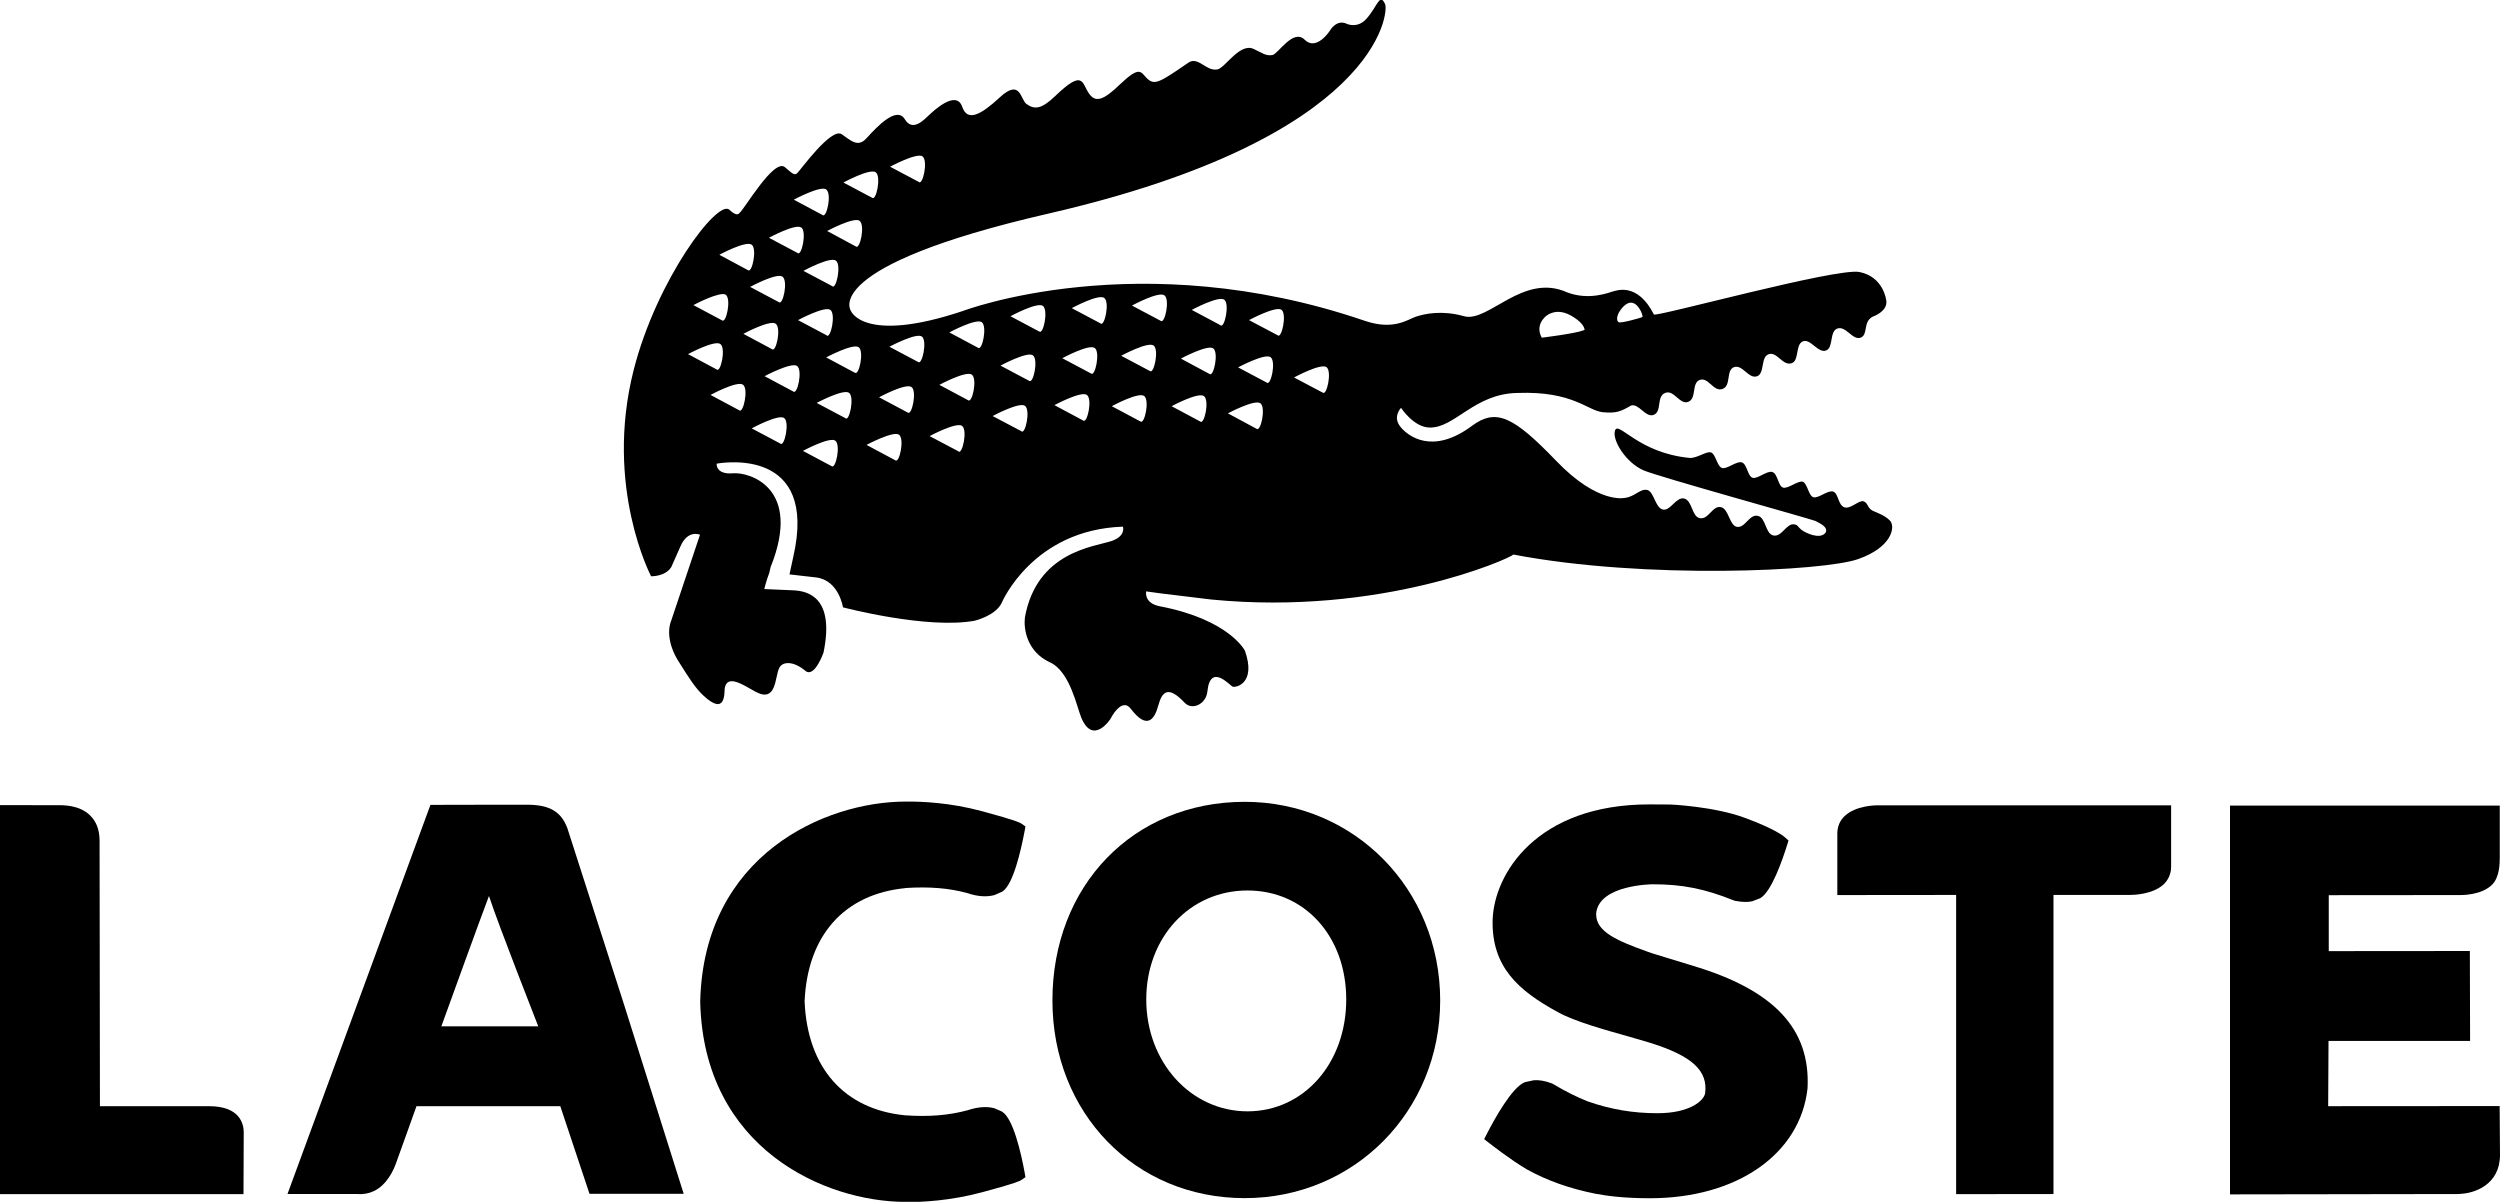 <?xml version="1.0" encoding="UTF-8"?> <svg xmlns="http://www.w3.org/2000/svg" xmlns:xlink="http://www.w3.org/1999/xlink" xmlns:xodm="http://www.corel.com/coreldraw/odm/2003" xml:space="preserve" width="84.39mm" height="40.568mm" version="1.1" style="shape-rendering:geometricPrecision; text-rendering:geometricPrecision; image-rendering:optimizeQuality; fill-rule:evenodd; clip-rule:evenodd" viewBox="0 0 21.315 10.246"> <defs> <style type="text/css"> .fil0 {fill:black;fill-rule:nonzero} </style> </defs> <g id="Camada_x0020_1">  <g id="_1870775547840"> <path class="fil0" d="M16.127 4.454c-0.043,-0.056 -0.112,-0.078 -0.159,-0.099 -0.047,-0.022 -0.04,-0.067 -0.079,-0.081 -0.04,-0.013 -0.11,0.069 -0.164,0.051 -0.054,-0.018 -0.05,-0.119 -0.095,-0.134 -0.046,-0.015 -0.127,0.061 -0.169,0.048 -0.042,-0.012 -0.051,-0.119 -0.091,-0.132 -0.04,-0.012 -0.126,0.063 -0.168,0.05 -0.042,-0.014 -0.045,-0.118 -0.091,-0.133 -0.046,-0.014 -0.128,0.063 -0.169,0.049 -0.042,-0.013 -0.046,-0.116 -0.091,-0.131 -0.045,-0.014 -0.128,0.061 -0.169,0.048 -0.043,-0.014 -0.054,-0.12 -0.094,-0.133 -0.04,-0.012 -0.118,0.05 -0.181,0.047 -0.439,-0.041 -0.607,-0.317 -0.637,-0.235 -0.029,0.08 0.091,0.275 0.243,0.341 0.121,0.053 1.429,0.415 1.464,0.431 0.033,0.017 0.116,0.053 0.087,0.101 -0.046,0.061 -0.173,0.001 -0.206,-0.026 -0.033,-0.027 -0.025,-0.037 -0.056,-0.045 -0.07,-0.017 -0.109,0.111 -0.183,0.094 -0.068,-0.015 -0.063,-0.151 -0.131,-0.167 -0.075,-0.018 -0.11,0.11 -0.182,0.093 -0.06,-0.013 -0.068,-0.152 -0.132,-0.167 -0.074,-0.018 -0.107,0.111 -0.184,0.093 -0.066,-0.015 -0.062,-0.15 -0.131,-0.167 -0.069,-0.016 -0.117,0.109 -0.182,0.094 -0.065,-0.015 -0.075,-0.153 -0.133,-0.167 -0.059,-0.013 -0.106,0.057 -0.186,0.067 0,0 -0.229,0.062 -0.591,-0.316 -0.363,-0.377 -0.511,-0.451 -0.718,-0.297 -0.337,0.251 -0.546,0.085 -0.607,0.01 -0.073,-0.086 0.003,-0.164 0.003,-0.164 0,0 0.107,0.165 0.242,0.168 0.217,0.006 0.381,-0.29 0.753,-0.295 0.471,-0.017 0.594,0.15 0.723,0.164 0.119,0.012 0.159,-0.008 0.242,-0.056l-0.001 0c0.067,-0.024 0.125,0.105 0.195,0.079 0.074,-0.028 0.02,-0.158 0.1,-0.188 0.074,-0.027 0.123,0.104 0.194,0.077 0.075,-0.027 0.027,-0.161 0.099,-0.187 0.074,-0.027 0.117,0.105 0.194,0.077 0.077,-0.028 0.027,-0.16 0.098,-0.186 0.072,-0.026 0.125,0.103 0.196,0.078 0.068,-0.024 0.029,-0.163 0.099,-0.188 0.073,-0.026 0.12,0.104 0.198,0.076 0.064,-0.022 0.029,-0.161 0.095,-0.186 0.066,-0.025 0.128,0.104 0.197,0.078 0.065,-0.024 0.027,-0.162 0.096,-0.187 0.073,-0.026 0.129,0.102 0.198,0.078 0.068,-0.025 0.017,-0.136 0.105,-0.18 0,0 0.123,-0.041 0.115,-0.131 -0.001,-0.015 -0.026,-0.208 -0.229,-0.249 -0.195,-0.039 -1.734,0.386 -1.753,0.362 -0.142,-0.28 -0.323,-0.202 -0.351,-0.196 -0.028,0.007 -0.2,0.08 -0.39,0.007 -0.374,-0.169 -0.672,0.261 -0.877,0.204 -0.188,-0.053 -0.333,-0.022 -0.412,0.004 -0.072,0.025 -0.19,0.119 -0.438,0.034 -1.921,-0.656 -3.423,-0.083 -3.423,-0.083 -0.847,0.283 -0.955,0 -0.955,0 0,0 -0.279,-0.378 1.683,-0.83 2.82,-0.648 2.905,-1.72 2.871,-1.787 -0.046,-0.098 -0.064,0.018 -0.157,0.124 -0.078,0.089 -0.169,0.045 -0.169,0.045 -0.089,-0.043 -0.145,0.059 -0.145,0.059 0,0 -0.114,0.177 -0.215,0.076 -0.097,-0.097 -0.226,0.122 -0.274,0.131 -0.058,0.01 -0.086,-0.018 -0.163,-0.053 -0.116,-0.051 -0.24,0.16 -0.304,0.175 -0.097,0.022 -0.166,-0.115 -0.25,-0.057 -0.251,0.173 -0.29,0.197 -0.357,0.13 -0.05,-0.051 -0.057,-0.106 -0.225,0.054 -0.142,0.137 -0.211,0.162 -0.268,0.075 -0.059,-0.087 -0.044,-0.207 -0.288,0.028 -0.117,0.112 -0.177,0.114 -0.244,0.064 -0.05,-0.038 -0.05,-0.218 -0.226,-0.055 -0.159,0.147 -0.275,0.212 -0.32,0.081 -0.05,-0.147 -0.237,0.027 -0.281,0.068 -0.045,0.041 -0.141,0.149 -0.209,0.037 -0.068,-0.112 -0.229,0.055 -0.326,0.162 -0.074,0.083 -0.134,0.019 -0.212,-0.034 -0.089,-0.061 -0.355,0.311 -0.38,0.333 -0.024,0.021 -0.043,0 -0.104,-0.052 -0.094,-0.079 -0.347,0.362 -0.388,0.391 0,0 -0.017,0.038 -0.086,-0.028 -0.098,-0.093 -0.619,0.593 -0.816,1.368 -0.252,0.995 0.149,1.757 0.149,1.757 0,0 0.12,0.004 0.172,-0.078l0.078 -0.176c0.063,-0.147 0.167,-0.1 0.167,-0.1l-0.245 0.731c-0.039,0.096 -0.015,0.233 0.07,0.361 0.081,0.13 0.137,0.217 0.202,0.277 0.199,0.188 0.179,-0.034 0.184,-0.062 0.023,-0.119 0.155,-0.028 0.258,0.029 0.188,0.105 0.167,-0.127 0.208,-0.203 0.029,-0.054 0.121,-0.057 0.221,0.027 0.078,0.065 0.155,-0.155 0.155,-0.155 0.097,-0.47 -0.131,-0.525 -0.255,-0.531l-0.25 -0.011c0,0 0.017,-0.071 0.043,-0.139l0.011 -0.048c0.273,-0.68 -0.183,-0.811 -0.32,-0.8 -0.15,0.013 -0.14,-0.082 -0.14,-0.082 0,0 0.824,-0.162 0.67,0.712 0,0 -0.03,0.152 -0.049,0.232l0.227 0.026c0.195,0.024 0.229,0.255 0.229,0.255 0,0 0.717,0.189 1.123,0.114 0,0 0.182,-0.043 0.232,-0.156 0,0 0.263,-0.62 1.032,-0.646 0,0 0.027,0.08 -0.096,0.122 -0.147,0.05 -0.638,0.089 -0.74,0.652l0 0.002c-0.011,0.092 0.014,0.289 0.214,0.381 0.171,0.077 0.231,0.388 0.267,0.472 0.1,0.239 0.248,0.011 0.248,0.011 0,0 0.095,-0.193 0.175,-0.086 0.137,0.18 0.201,0.089 0.232,-0.025 0.034,-0.124 0.084,-0.178 0.227,-0.027 0.061,0.065 0.181,0.015 0.193,-0.097 0.025,-0.246 0.192,-0.05 0.215,-0.041 0.029,0.011 0.203,-0.028 0.105,-0.306 0,0 -0.132,-0.265 -0.725,-0.379 -0.139,-0.026 -0.117,-0.127 -0.117,-0.127l0.131 0.018c0.039,0.006 0.384,0.045 0.421,0.051 1.448,0.143 2.546,-0.348 2.579,-0.383 1.125,0.215 2.654,0.142 2.941,0.038 0.288,-0.102 0.31,-0.27 0.277,-0.315zm-2.322 -1.794c0.024,-0.038 0.046,-0.059 0.066,-0.07 0.087,-0.05 0.143,0.106 0.132,0.112 -0.001,0 -0.003,0.001 -0.003,0.001 -0,0 -0,0.001 -0,0.001 -0.014,0.007 -0.182,0.054 -0.199,0.043 -0.033,-0.023 0.004,-0.087 0.004,-0.087zm-0.639 0.049c0,0 0.022,-0.027 0.064,-0.041 0.042,-0.015 0.104,-0.018 0.187,0.036 0.096,0.061 0.093,0.108 0.093,0.108 -0.003,0.002 -0.007,0.003 -0.012,0.005 -0.069,0.027 -0.353,0.062 -0.353,0.062 -0.055,-0.102 0.021,-0.169 0.021,-0.169zm-5.3 -1.375c0.048,0.037 0.002,0.249 -0.032,0.217l-0.245 -0.13c0,0 0.229,-0.123 0.277,-0.088zm-0.399 0.135c0.048,0.036 0.003,0.248 -0.031,0.217l-0.245 -0.13c0,0 0.227,-0.124 0.276,-0.087zm-0.138 0.414c0.049,0.036 0.003,0.249 -0.032,0.218l-0.245 -0.132c0,0 0.228,-0.122 0.277,-0.087zm-0.234 0.556l-0.245 -0.13c0,0 0.228,-0.124 0.277,-0.087 0.049,0.036 0.002,0.249 -0.031,0.218zm-0.046 0.42l-0.245 -0.13c0,0 0.228,-0.123 0.276,-0.087 0.048,0.036 0.003,0.248 -0.032,0.218zm-0.004 -1.243c0.049,0.036 0.003,0.248 -0.032,0.217l-0.245 -0.131c0,0 0.229,-0.123 0.277,-0.087zm-0.213 0.323c0.048,0.036 0.003,0.248 -0.031,0.218l-0.245 -0.13c0,0 0.228,-0.124 0.276,-0.087zm-0.437 0.507c0,0 0.229,-0.124 0.277,-0.087 0.049,0.036 0.003,0.248 -0.031,0.217l-0.245 -0.13zm0.188 0.531l-0.245 -0.131c0,0 0.228,-0.123 0.276,-0.086 0.049,0.036 0.003,0.248 -0.032,0.217zm-0.174 -0.891c0.048,0.035 0.003,0.248 -0.032,0.217l-0.244 -0.131c0,0 0.227,-0.123 0.276,-0.086zm-0.221 0.427c0.049,0.036 0.003,0.249 -0.032,0.218l-0.244 -0.13c0,0 0.228,-0.122 0.277,-0.088zm-0.322 0.506c0,0 0.228,-0.123 0.276,-0.086 0.049,0.036 0.002,0.248 -0.031,0.217l-0.245 -0.131zm0.437 0.479l-0.245 -0.131c0,0 0.228,-0.124 0.277,-0.087 0.049,0.036 0.002,0.248 -0.032,0.218zm0.351 0.284l-0.245 -0.13c0,0 0.228,-0.124 0.277,-0.088 0.048,0.036 0.002,0.249 -0.032,0.218zm0.11 -0.444l-0.245 -0.131c0,0 0.228,-0.122 0.277,-0.087 0.049,0.036 0.003,0.248 -0.032,0.218zm0.326 0.636l-0.244 -0.13c0,0 0.227,-0.123 0.276,-0.087 0.048,0.036 0.003,0.247 -0.031,0.217zm0.118 -0.409l-0.245 -0.13c0,0 0.228,-0.122 0.276,-0.086 0.048,0.036 0.003,0.248 -0.031,0.217zm0.081 -0.387l-0.245 -0.131c0,0 0.228,-0.122 0.277,-0.087 0.049,0.036 0.002,0.248 -0.032,0.217zm0.344 0.746l-0.245 -0.131c0,0 0.228,-0.122 0.277,-0.087 0.049,0.036 0.003,0.249 -0.032,0.218zm0.106 -0.407l-0.244 -0.13c0,0 0.228,-0.124 0.277,-0.087 0.048,0.035 0.002,0.248 -0.032,0.217zm0.089 -0.431l-0.245 -0.13c0,0 0.228,-0.122 0.277,-0.087 0.048,0.036 0.002,0.248 -0.032,0.217zm0.344 0.762l-0.246 -0.13c0,0 0.228,-0.123 0.277,-0.087 0.048,0.037 0.002,0.249 -0.032,0.218zm0.082 -0.436l-0.245 -0.131c0,0 0.228,-0.123 0.277,-0.087 0.049,0.037 0.003,0.248 -0.032,0.218zm0.085 -0.447l-0.245 -0.131c0,0 0.228,-0.123 0.277,-0.087 0.048,0.037 0.003,0.248 -0.032,0.218zm0.369 0.711l-0.245 -0.129c0,0 0.228,-0.123 0.276,-0.087 0.049,0.036 0.003,0.248 -0.031,0.217zm0.067 -0.429l-0.245 -0.13c0,0 0.228,-0.123 0.276,-0.088 0.05,0.036 0.003,0.249 -0.031,0.217zm0.085 -0.421l-0.245 -0.13c0,0 0.229,-0.124 0.277,-0.088 0.048,0.037 0.003,0.249 -0.031,0.218zm0.375 0.759l-0.245 -0.131c0,0 0.228,-0.123 0.277,-0.087 0.049,0.036 0.003,0.248 -0.032,0.218zm0.067 -0.401l-0.245 -0.13c0,0 0.228,-0.124 0.277,-0.087 0.048,0.035 0.003,0.248 -0.031,0.217zm0.081 -0.427l-0.245 -0.13c0,0 0.228,-0.124 0.277,-0.087 0.048,0.036 0.003,0.248 -0.032,0.218zm0.34 0.836l-0.244 -0.13c0,0 0.228,-0.124 0.276,-0.087 0.049,0.036 0.003,0.247 -0.032,0.217zm0.081 -0.43l-0.245 -0.13c0,0 0.229,-0.124 0.277,-0.087 0.048,0.036 0.002,0.248 -0.032,0.217zm0.092 -0.428l-0.245 -0.13c0,0 0.228,-0.124 0.277,-0.087 0.049,0.036 0.003,0.248 -0.032,0.217zm0.338 0.859l-0.245 -0.131c0,0 0.228,-0.123 0.276,-0.086 0.049,0.036 0.003,0.247 -0.031,0.217zm0.078 -0.406l-0.244 -0.131c0,0 0.228,-0.122 0.276,-0.087 0.049,0.036 0.003,0.249 -0.032,0.218zm0.093 -0.416l-0.244 -0.13c0,0 0.228,-0.123 0.277,-0.087 0.048,0.036 0.002,0.248 -0.032,0.218zm0.309 0.884l-0.245 -0.132c0,0 0.228,-0.122 0.277,-0.086 0.049,0.035 0.003,0.248 -0.032,0.217zm0.087 -0.394l-0.245 -0.13c0,0 0.229,-0.123 0.277,-0.087 0.049,0.037 0.002,0.248 -0.032,0.217zm0.094 -0.403l-0.246 -0.13c0,0 0.228,-0.123 0.277,-0.088 0.048,0.036 0.002,0.248 -0.032,0.218zm0.382 0.488l-0.244 -0.129c0,0 0.228,-0.124 0.277,-0.088 0.048,0.036 0.002,0.248 -0.032,0.217z"></path> <path class="fil0" d="M4.836 7.058c-0.051,-0.136 -0.148,-0.194 -0.326,-0.197 -0.016,-0.001 -0.84,0.001 -0.84,0.001l-1.219 3.318c0,0 0.593,0 0.593,0 0.051,0.004 0.099,-0.004 0.141,-0.024 0.116,-0.053 0.172,-0.186 0.189,-0.232 0,0.001 0.166,-0.462 0.177,-0.493 0.085,0 1.161,-0 1.226,-0 0.026,0.078 0.249,0.747 0.249,0.747l0.803 0 -0.509 -1.615 -0.484 -1.506zm-0.247 1.692c-0.122,0 -0.778,0 -0.826,0 0.089,-0.244 0.311,-0.861 0.406,-1.111 0.082,0.252 0.418,1.103 0.42,1.111z"></path> <path class="fil0" d="M10.613 6.836l-0.001 0 0 0c-0.95,0.001 -1.639,0.714 -1.639,1.694 0,0.96 0.704,1.685 1.639,1.685 0.934,0 1.667,-0.74 1.667,-1.685 0,-0.95 -0.733,-1.694 -1.667,-1.694zm0.024 2.639c-0.484,0 -0.864,-0.419 -0.864,-0.954 0,-0.53 0.371,-0.929 0.863,-0.929 0.488,0 0.842,0.391 0.842,0.929 0,0.544 -0.362,0.954 -0.842,0.954z"></path> <path class="fil0" d="M14.429 8.232l-0.031 -0.009c0.001,0 -0.309,-0.094 -0.31,-0.095l-0.046 -0.016c-0.253,-0.091 -0.433,-0.168 -0.433,-0.315 0,-0.004 0,-0.007 0,-0.011 0.025,-0.244 0.479,-0.247 0.483,-0.247 0.25,0 0.442,0.038 0.686,0.136l0.005 0.002 0.011 0.003c0.056,0.011 0.105,0.013 0.145,0.004l0.068 -0.026c0.097,-0.053 0.193,-0.335 0.23,-0.454l0.012 -0.038 -0.03 -0.027c-0.012,-0.011 -0.083,-0.07 -0.341,-0.166 -0.263,-0.098 -0.634,-0.114 -0.634,-0.114l-0.183 -0.001c-0.958,0 -1.324,0.591 -1.335,0.988 -0.008,0.396 0.217,0.599 0.558,0.784 0.142,0.079 0.403,0.151 0.591,0.204 -0.001,-0.001 0.195,0.057 0.195,0.057 0.357,0.112 0.493,0.237 0.468,0.43 -0.011,0.064 -0.132,0.17 -0.406,0.17 -0.208,0 -0.397,-0.032 -0.593,-0.1 -0.094,-0.037 -0.192,-0.086 -0.294,-0.147l-0.005 -0.003 -0.011 -0.005c-0.057,-0.021 -0.108,-0.03 -0.152,-0.026l-0.075 0.016c-0.11,0.041 -0.263,0.32 -0.324,0.439l-0.024 0.047 0.042 0.033c0.007,0.005 0.178,0.14 0.322,0.225 0.17,0.094 0.361,0.163 0.587,0.208 0.091,0.017 0.235,0.038 0.462,0.038 0.742,0 1.282,-0.376 1.344,-0.936 0.027,-0.508 -0.285,-0.84 -0.981,-1.047z"></path> <path class="fil0" d="M16.016 6.866c-0.031,-0.001 -0.193,0.003 -0.286,0.089 -0.043,0.039 -0.065,0.092 -0.065,0.151l-0 0.525c0,0 0.896,-0.001 1.013,-0.001 0,0.123 0,2.551 0,2.551l0.83 -0.001c0,0 0,-2.427 0,-2.55 0.111,-0 0.652,-0 0.652,-0 0.031,0 0.192,-0.004 0.286,-0.089 0.042,-0.04 0.065,-0.092 0.065,-0.152l0 -0.523 -2.494 0z"></path> <path class="fil0" d="M1.783 9.431c0,0 -0.697,0 -0.931,0 0,-0.122 -0.003,-2.262 -0.003,-2.262 0,-0.094 -0.028,-0.168 -0.085,-0.221 -0.09,-0.085 -0.225,-0.084 -0.275,-0.083l-0.49 -0.001 0.001 3.317 2.076 0 0.002 -0.527c0,-0.068 -0.029,-0.223 -0.296,-0.223z"></path> <path class="fil0" d="M7.72 7.571c0.201,-0.013 0.371,0 0.53,0.044 0.086,0.029 0.163,0.034 0.229,0.016 0,-0 0.066,-0.029 0.066,-0.029 0.093,-0.057 0.159,-0.349 0.191,-0.517l0.007 -0.039 -0.034 -0.024c-0.009,-0.006 -0.035,-0.025 -0.336,-0.106 -0.274,-0.074 -0.518,-0.083 -0.638,-0.082l-0.013 0c-0.687,0 -1.722,0.454 -1.752,1.703l0 0.007c0.03,1.25 1.065,1.703 1.752,1.703l0.013 0.001c0.12,0.001 0.363,-0.009 0.638,-0.083 0.301,-0.08 0.327,-0.099 0.336,-0.105l0.034 -0.024 -0.007 -0.04c-0.031,-0.169 -0.098,-0.46 -0.191,-0.517l0 -0.001 0 0 0 0 -0.066 -0.029c-0.066,-0.018 -0.143,-0.012 -0.23,0.017 -0.159,0.043 -0.328,0.057 -0.532,0.043 -0.52,-0.051 -0.833,-0.405 -0.857,-0.971 0.024,-0.561 0.336,-0.915 0.859,-0.966z"></path> <path class="fil0" d="M20.969 10.179c0.128,-0.003 0.346,-0.078 0.346,-0.333l-0.003 -0.416 -1.462 0.001c0,0 0.003,-0.477 0.003,-0.556 0.12,0 1.207,0 1.207,0l-0.002 -0.767c0,0 -1.083,0.001 -1.203,0.001 -0,-0.091 0,-0.386 0,-0.477 0.119,0 1.108,-0.001 1.108,-0.001 0.03,0.001 0.196,0.001 0.285,-0.089 0.063,-0.063 0.065,-0.177 0.065,-0.236l0 -0.438 -2.3 0 0 3.315 1.955 -0.003z"></path> </g> </g> </svg> 
